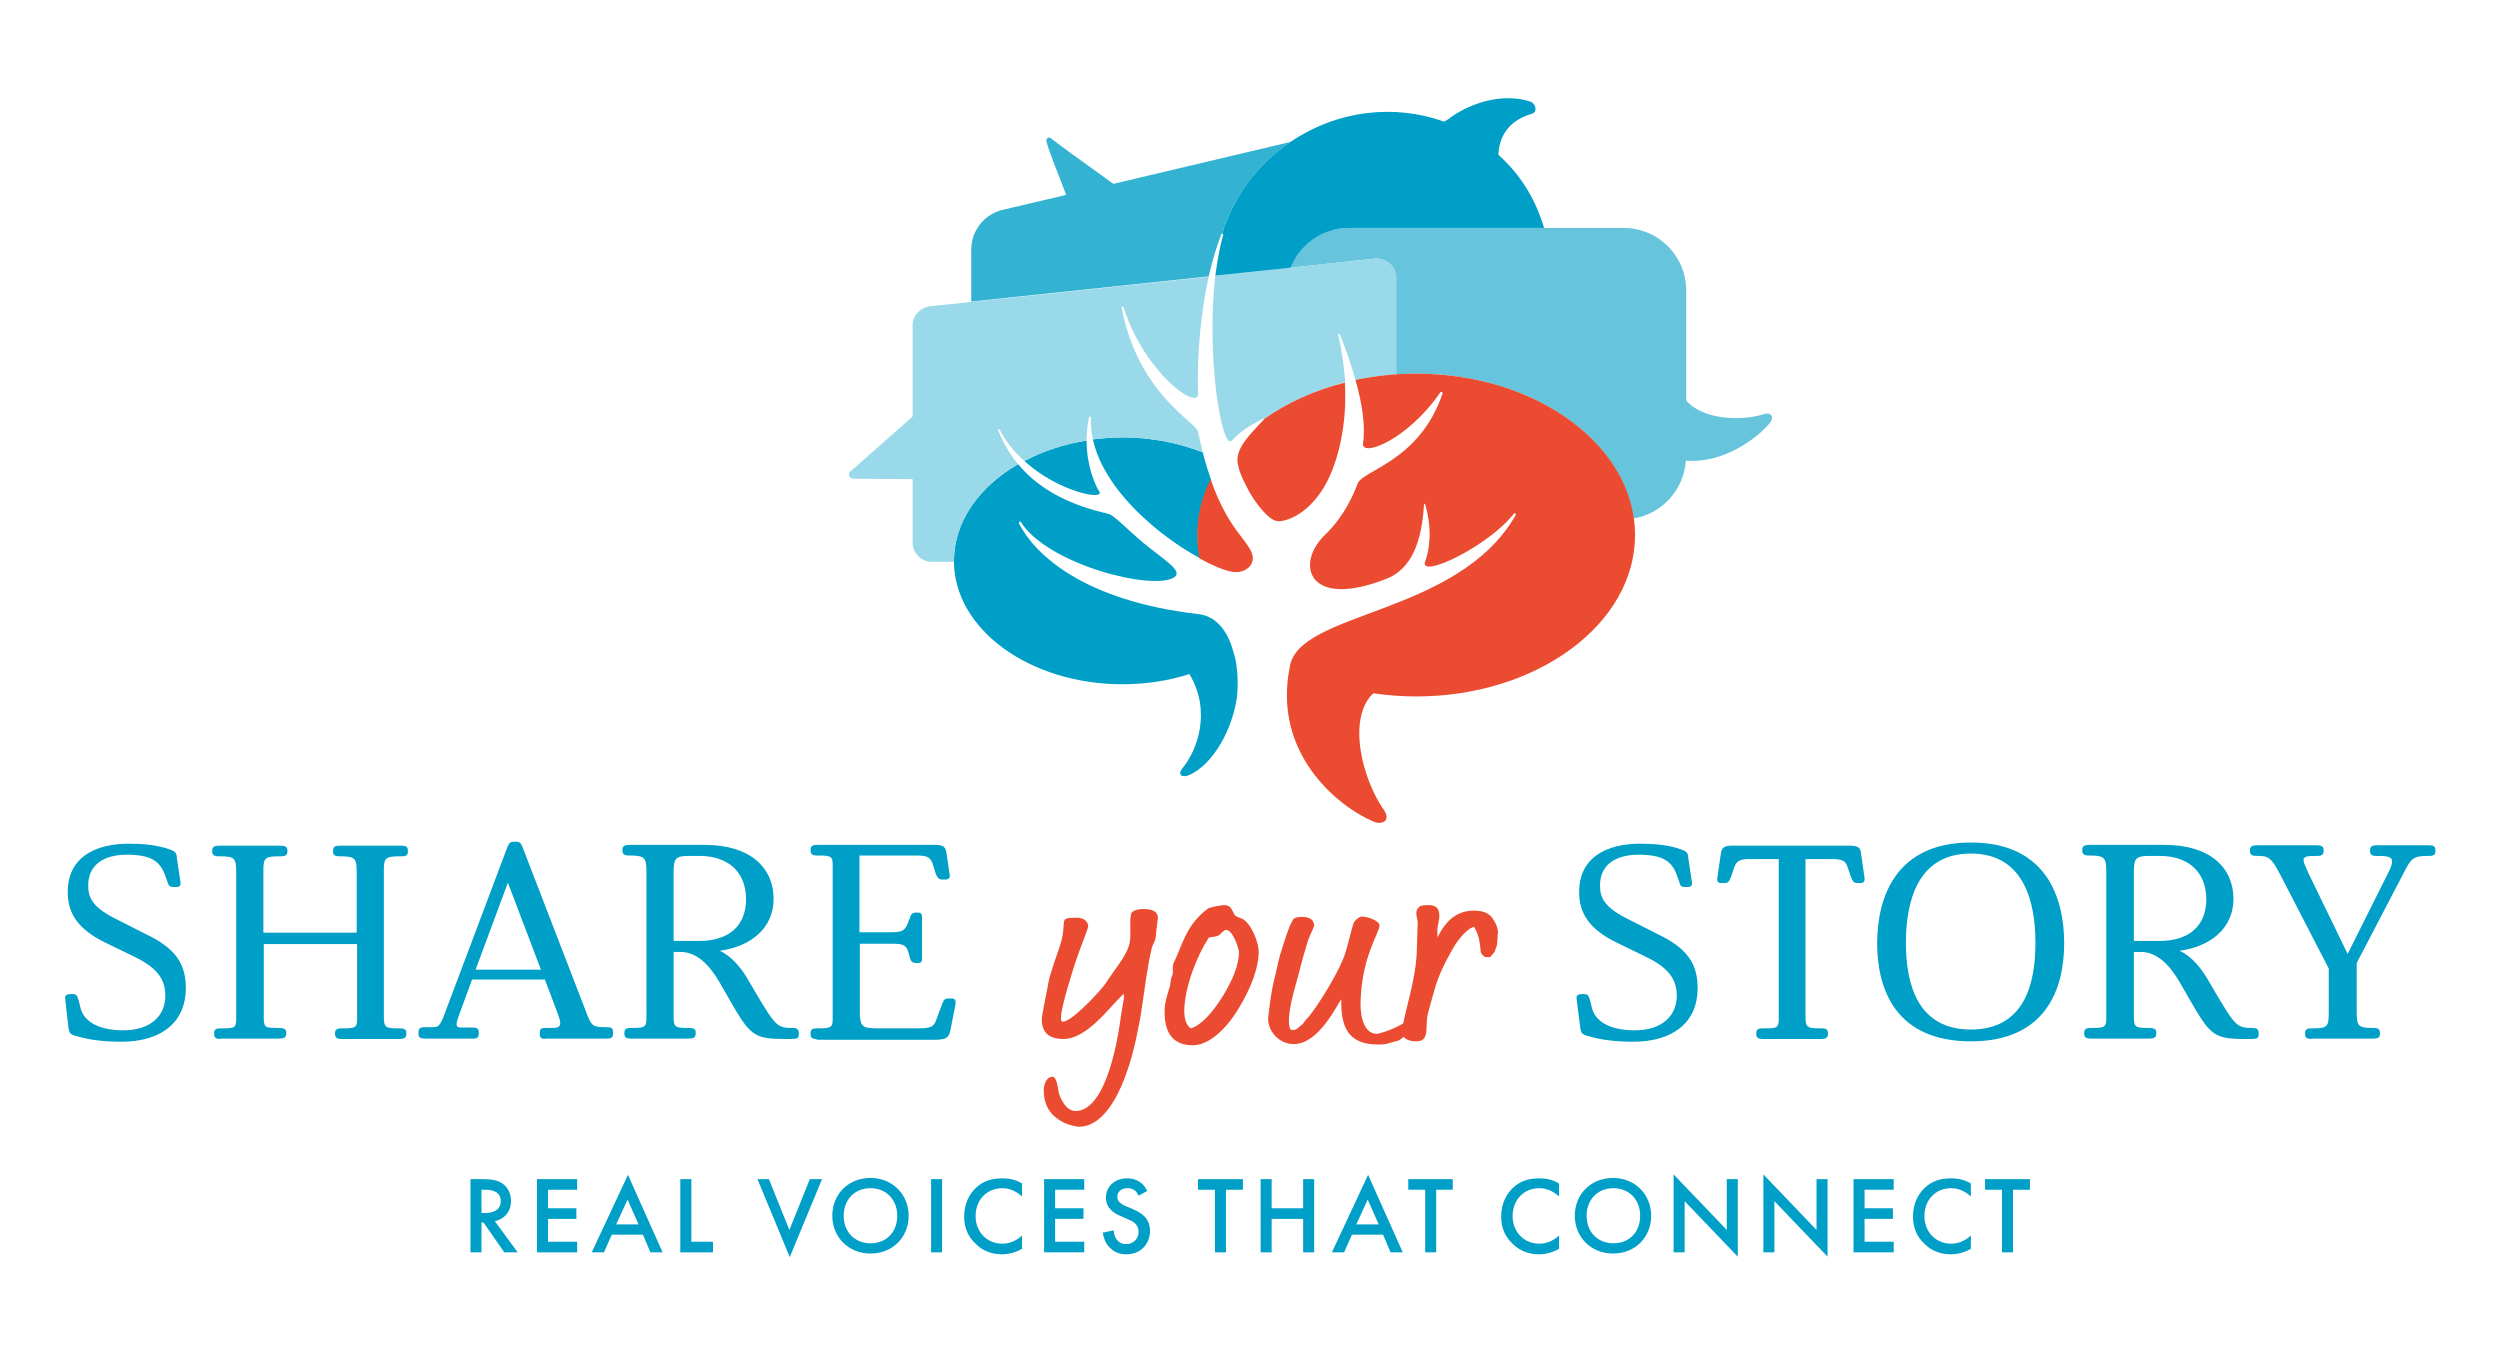 <?xml version="1.0" encoding="utf-8"?>
<!-- Generator: Adobe Illustrator 27.6.1, SVG Export Plug-In . SVG Version: 6.00 Build 0)  -->
<svg version="1.1" id="Layer_1" xmlns="http://www.w3.org/2000/svg" xmlns:xlink="http://www.w3.org/1999/xlink" x="0px" y="0px"
	 viewBox="0 0 635 341.9" style="enable-background:new 0 0 635 341.9;" xml:space="preserve">
<style type="text/css">
	.st0{fill-rule:evenodd;clip-rule:evenodd;fill:#66C5DD;}
	.st1{fill-rule:evenodd;clip-rule:evenodd;fill:#009FC7;}
	.st2{fill:#99D9E9;}
	.st3{fill:#33B2D2;}
	.st4{fill-rule:evenodd;clip-rule:evenodd;fill:#EB4B30;}
	.st5{fill:#009FC7;}
	.st6{fill:#EB4B30;}
</style>
<g>
	<g>
		<path class="st0" d="M448,105.2c-5.9,1.9-15.8,1.3-19.7-3.5V73.8c0-8.8-7.1-15.9-15.9-15.9h-69.9c-6.8,0-12.5,4.2-14.8,10.1
			l21.4-2.3c2.9-0.3,5.5,2,5.5,4.9v24.5c1.7-0.1,3.3-0.2,5-0.2c28.8,0,52.5,16.1,55.3,36.8c7.2-1.2,12.8-7.2,13.3-14.7
			c9.4,0.8,17.9-5.5,21.2-9.4C450.6,106.4,450.3,104.5,448,105.2z"/>
		<path class="st1" d="M277.6,111.6c2.5-0.3,5-0.5,7.6-0.5c7.3,0,14.2,1.4,20.3,3.8c0.5,2,1.2,4.4,2.1,6.9
			c-2.2,4.4-3.4,9.2-3.4,14.2c0,2,0.2,3.9,0.6,5.8C294.3,136.1,280.4,124.5,277.6,111.6z M300.3,195.2c-1.3,1.6,0,2.5,1.9,1.6
			c6-2.8,10.8-11.4,12-19.8c0.3-3.1,0.2-6.1-0.3-9c0,0,0,0,0,0c-0.1-0.6-0.2-1.1-0.4-1.7c0-0.1-0.1-0.2-0.1-0.3c0,0,0,0,0,0
			c-1.2-4.8-3.9-9.4-8.9-10c-29.4-3.4-41.6-15.2-45.6-22.9c-0.2-0.4,0.1-0.9,0.4-0.5c6.8,10.8,33.7,17.6,39,14
			c2.3-1.6-2.8-4.5-8-8.8c-3.8-3.2-7.4-7-8.8-7.3c-8.9-2-17.2-5.7-22.9-12.6c-9.9,5.7-16.3,14.6-16.3,24.6
			c0,17.3,19.2,31.3,42.8,31.3c6,0,11.8-0.9,17-2.6C307.8,180.7,304.1,190.6,300.3,195.2z M276,111.9c-5.8,0.9-11.2,2.7-15.8,5.2
			c8.8,8,20.6,10.1,19,7.7C278.2,123.3,276,118.4,276,111.9z"/>
		<path class="st2" d="M308.7,70l40.5-4.3c2.9-0.3,5.5,2,5.5,4.9v24.5c-3.6,0.2-7,0.7-10.4,1.4c-1.2-4.3-2.7-8.4-4-11.6
			c-0.1-0.2-0.5-0.1-0.4,0.1c1,4.4,1.5,8.4,1.8,12.1c-7.8,2-14.8,5.2-20.6,9.4c0-0.1-0.1-0.2-0.2-0.2c-3.7,1.9-5.7,3.2-8,5.6
			C310.3,114.6,306.3,90.2,308.7,70z M258.6,117.9c-2.1-2.5-3.8-5.4-5.1-8.7c-0.1-0.2,0.3-0.3,0.4-0.1c1.6,3.1,3.8,5.8,6.3,8
			c4.7-2.5,10-4.2,15.8-5.2c0-1.8,0.2-3.8,0.6-5.9c0.1-0.3,0.5-0.2,0.5,0c-0.1,1.9,0.1,3.8,0.5,5.6c2.5-0.3,5-0.5,7.6-0.5
			c7.3,0,14.2,1.4,20.3,3.8c-0.6-2.4-1-4.3-1.2-5.2c-0.4-2.5-15.2-9.5-19.4-31.5c-0.1-0.3,0.4-0.5,0.5-0.1
			c5.2,16.5,19.1,26.5,18.9,21.8c-0.3-9.9,0.7-20.5,2.7-29.6l-70.8,7.5c-2.5,0.3-4.4,2.4-4.4,4.9v23.1l-15.5,13.7
			c-1.1,0.5-0.8,2,0.4,2.1l15.1,0.1v16.1c0,2.7,2.2,4.9,4.9,4.9h5.6c0-0.1,0-0.1,0-0.2C242.3,132.5,248.7,123.6,258.6,117.9z"/>
		<path class="st1" d="M310.7,59.6c-0.9,3.2-1.5,6.7-2,10.4l19.1-2c2.3-5.9,8.1-10.1,14.8-10.1h49.6c-1.2-4-2.9-7.9-5.4-11.5
			c-1.8-2.7-3.9-5-6.2-7.1c0.1-3.6,1.8-8.5,8.5-10.4c1.6-0.5,0.9-2.7-0.4-3.1c-9.1-2.9-18.2,2.3-20.7,4.4c-0.5,0.3-0.9,0.5-1.2,0.7
			c-12.5-4.5-27-3-39.1,5.2c-8.6,5.8-14.5,14.2-17.3,23.2C310.6,59.4,310.7,59.5,310.7,59.6z"/>
		<path class="st3" d="M310.2,59.5c0-0.1,0.1-0.1,0.2-0.1c2.8-9.1,8.7-17.4,17.3-23.2c0.1-0.1,0.2-0.1,0.3-0.2l-45.2,10.7
			c-5.9-4.3-14.1-10.1-15.9-11.6c-0.5-0.4-1.3,0.1-1.1,0.8c0.5,2.4,3.7,10,5,13.6l-16.1,3.8c-4.7,1.1-8,5.3-8,10.1v13.2l60.3-6.4
			C307.9,66.3,309,62.7,310.2,59.5z"/>
		<path class="st4" d="M321,106.5c5.8-4.1,12.8-7.4,20.6-9.3c0.5,9.1-1,16.3-3,21.7c-3.4,9.1-9.5,13.2-13.7,13.5
			c-2.5,0.2-6.1-4.8-7.7-7.7c-1.5-2.8-3.3-6.4-2.8-8.9c0.5-2.5,2.2-4.6,6.5-9.1C321,106.6,321,106.5,321,106.5z M304.6,141.8
			c3.3,1.8,6.1,3,8.2,3.4c2.3,0.5,5.1-0.6,5.4-3.1c0.3-2.7-3.4-5.7-6.2-10.5c-1.9-3.2-3.4-6.6-4.5-9.9c-2.2,4.4-3.4,9.2-3.4,14.2
			C304.1,137.9,304.3,139.9,304.6,141.8z M359.7,94.9c-5.4,0-10.5,0.6-15.4,1.6c1.6,5.7,2.6,11.6,1.9,16.1
			c-0.5,3.7,11.4-0.9,19.6-12.9c0.2-0.3,0.7-0.1,0.6,0.3c-5.9,17.3-20.4,19.4-21.6,22.9c-0.7,1.9-3,7.9-8.3,13
			c-7.6,7.4-4.3,19,15.7,11.1c4.7-1.9,8.8-6.6,9.5-18.9c0-0.2,0.2-0.2,0.3,0c2,6.9,0.9,12,0,14.5c-1.7,4.6,15.9-3.7,22.5-12.1
			c0.2-0.3,0.7,0,0.5,0.3c-14.6,25.7-55.2,24.3-57.4,38.6c0,0,0,0,0,0c-4.4,21.9,12.1,35.4,21.3,39.3c2.1,0.9,4.5-0.2,2.6-3
			c-5.5-7.8-9.4-23.2-2.7-29.6c3.5,0.5,7.2,0.8,10.9,0.8c30.7,0,55.6-18.4,55.6-41C415.3,113.3,390.4,94.9,359.7,94.9z"/>
	</g>
	<g>
		<g>
			<g>
				<path class="st5" d="M400.5,254.1c-0.2-1.2,0.1-1.6,1.4-1.6h0.4c1,0,1.2,0.3,1.6,1.7l0.5,2c1.1,3.8,5.4,5.5,10.8,5.5
					c7.1,0,10.7-3.8,10.7-8.8c0-4.1-2-7.1-8.1-10l-7-3.4c-7.3-3.5-9.7-7.7-9.7-12.9c0-9,7.2-12.3,15.5-12.3c6.3,0,9.2,1,10.8,1.6
					c1.1,0.4,1.4,1,1.4,1.9l0.9,6c0.2,1.2-0.1,1.5-1.2,1.5h-0.3c-1.1,0-1.4-0.1-1.7-1.4l-0.5-1.4c-1.3-3.8-3.7-5.4-9.8-5.4
					c-5.9,0-9.8,2.6-9.8,7.8c0,3.2,1.1,5.7,7.8,8.9l6.7,3.4c7.6,3.6,10.3,7.5,10.3,13.8c0,8.4-5.9,13.6-16.4,13.6
					c-6.5,0-10-1-12-1.6c-1.1-0.4-1.2-0.8-1.4-1.8L400.5,254.1z"/>
				<path class="st5" d="M447.7,263.9c-1,0-1.6-0.3-1.6-1.2v-0.3c0-0.8,0.3-1.2,1.6-1.2h0.4c3,0,3.6-0.1,3.7-1.9v-41.1h-8
					c-2.1,0.1-2.8,0.7-3.3,2.1l-0.9,2.6c-0.5,1.1-0.7,1.4-1.6,1.4h-0.7c-1,0-1.2-0.5-1.1-1.3l0.9-6.2c0.2-1.3,0.7-2,2.7-2H470
					c2.1,0,2.6,0.7,2.7,2l0.9,6.2c0.1,0.8-0.2,1.3-1.1,1.3h-0.6c-1,0-1.2-0.3-1.7-1.4l-0.9-2.6c-0.5-1.6-1.3-2.1-4-2.1h-6.7v40.1
					c0,2.7,0.5,2.9,3.7,2.9h0.3c1.4,0,1.7,0.4,1.7,1.2v0.3c0,0.9-0.6,1.2-1.7,1.2H447.7z"/>
				<path class="st5" d="M500.6,264.5c-19,0-23.8-13.1-23.8-24.9c0-11.8,4.8-25.6,23.8-25.6c19.1,0,23.7,13.9,23.7,25.6
					C524.3,251.3,519.6,264.5,500.6,264.5z M500.6,261.5c13.5,0,16.4-11.4,16.4-22s-3-22.7-16.4-22.7c-13.5,0-16.5,12.1-16.5,22.7
					C484.1,250.2,487.2,261.5,500.6,261.5z"/>
				<path class="st5" d="M549.8,214.6c11.8,0,17.5,6,17.5,13.7c0,7.4-5.7,12.1-13.7,13.2c3,1.3,5.6,4.5,7.3,7.5l1.7,2.9
					c5.2,8.8,5.6,9.2,9.6,9.2c1.1,0,1.5,0.4,1.5,1.3v0.3c0,1-0.4,1.2-1.7,1.2h-1.7c-8.1,0-8.9-0.9-14.4-10.5l-2.3-4
					c-2.4-4.1-5.6-7.6-9.8-7.6H542v16.4c0,2.7,0.4,2.9,3.6,2.9h0.3c1.4,0,1.8,0.4,1.8,1.2v0.3c0,0.9-0.6,1.2-1.8,1.2H531
					c-1.1,0-1.6-0.3-1.6-1.2v-0.3c0-0.8,0.3-1.2,1.6-1.2h0.3c4.1,0,3.7-0.3,3.7-4.7v-34.7c0-3.6-0.2-4.4-4-4.4h-0.4
					c-1.3,0-1.7-0.4-1.7-1.2v-0.3c0-0.9,0.6-1.2,1.7-1.2H549.8z M542,239h6.5c7.7,0,11.9-4,11.9-10.6c0-6.4-4-11-11.9-11H546
					c-3.7,0-4,0.7-4,4.5V239z"/>
				<path class="st5" d="M587.1,263.9c-1,0-1.6-0.3-1.6-1.2v-0.3c0-0.8,0.3-1.2,1.6-1.2h0.4c3.8,0,4-0.5,4-4.2V246l-12.5-24.2
					c-2.1-3.9-2.8-4.4-5.5-4.4h-0.3c-1.3,0-1.7-0.4-1.7-1.2v-0.3c0-0.9,0.6-1.2,1.7-1.2h15.4c1,0,1.6,0.3,1.6,1.2v0.3
					c0,0.8-0.5,1.2-1.4,1.2h-0.4c-2.3,0-3.3,0.1-3.3,1.1c0,0.6,0.5,1.6,1.2,3.2l10,20.6l10.3-20.6c0.7-1.3,1-2.3,1-2.9
					c0-1.2-1.2-1.4-3.9-1.4h-0.2c-1.1,0-1.5-0.4-1.5-1.2v-0.3c0-0.9,0.6-1.2,1.6-1.2h13.4c1.1,0,1.6,0.3,1.6,1.2v0.3
					c0,0.8-0.3,1.2-1.6,1.2h-0.3c-3.7,0-4.3,0.6-6.2,4.4l-11.9,22.8v12.2c0,3.6,0.2,4.3,3.9,4.3h0.4c1.2,0,1.6,0.4,1.6,1.2v0.3
					c0,0.9-0.5,1.2-1.6,1.2H587.1z"/>
			</g>
			<g>
				<path class="st5" d="M16.6,254.1c-0.2-1.2,0.1-1.6,1.4-1.6h0.4c1,0,1.2,0.3,1.6,1.7l0.5,2c1.1,3.8,5.4,5.5,10.8,5.5
					c7.1,0,10.7-3.8,10.7-8.8c0-4.1-2-7.1-8.1-10l-7-3.4c-7.3-3.5-9.7-7.7-9.7-12.9c0-9,7.2-12.3,15.5-12.3c6.3,0,9.2,1,10.8,1.6
					c1.1,0.4,1.4,1,1.4,1.9l0.9,6c0.2,1.2-0.1,1.5-1.2,1.5h-0.3c-1.1,0-1.4-0.1-1.8-1.4l-0.5-1.4c-1.3-3.8-3.7-5.4-9.8-5.4
					c-5.9,0-9.8,2.6-9.8,7.8c0,3.2,1.1,5.7,7.8,8.9l6.7,3.4c7.6,3.6,10.3,7.5,10.3,13.8c0,8.4-5.9,13.6-16.4,13.6
					c-6.5,0-10-1-12-1.6c-1.1-0.4-1.2-0.8-1.4-1.9L16.6,254.1z"/>
				<path class="st5" d="M56,263.9c-1.1,0-1.6-0.3-1.6-1.2v-0.3c0-0.8,0.3-1.2,1.6-1.2h0.3c3.5,0,3.7-0.1,3.7-2.9v-36.5
					c0-3.6-0.2-4.3-4-4.3h-0.4c-1.3,0-1.7-0.4-1.7-1.2v-0.3c0-0.9,0.6-1.2,1.7-1.2h15.7c1.1,0,1.7,0.3,1.7,1.2v0.3
					c0,0.8-0.4,1.2-1.7,1.2h-0.3c-3.5,0-4,0.4-4.1,2.9v16.5h23.7v-15.1c0-3.6-0.2-4.3-4-4.3h-0.3c-1.4,0-1.7-0.4-1.7-1.2v-0.3
					c0-0.9,0.5-1.2,1.7-1.2h15.7c1.1,0,1.6,0.3,1.6,1.2v0.3c0,0.8-0.3,1.2-1.6,1.2h-0.4c-3.5,0-4,0.4-4.1,2.9v37.9
					c0,2.7,0.5,2.9,3.7,2.9h0.3c1.4,0,1.7,0.4,1.7,1.2v0.3c0,0.9-0.6,1.2-1.7,1.2H86.7c-1,0-1.6-0.3-1.6-1.2v-0.3
					c0-0.8,0.4-1.2,1.6-1.2H87c3,0,3.6-0.1,3.7-1.9v-19.5H67V259c0.1,2.1,0.7,2.1,3.6,2.1h0.3c1.4,0,1.8,0.4,1.8,1.2v0.3
					c0,0.9-0.6,1.2-1.8,1.2H56z"/>
				<path class="st5" d="M138.5,263.9c-0.9,0-1.4-0.3-1.4-1.2v-0.4c0-1,0.4-1.2,1.4-1.2h1.7c1.3,0,2.1-0.2,2.1-1.2
					c0-0.5-0.2-1.2-0.5-2.1l-3.4-9h-18.5l-3.4,9.3c-1,2.7-0.5,2.9,0.8,2.9h2.9c0.9,0,1.4,0.3,1.4,1.1v0.5c0,0.8-0.3,1.2-1.4,1.2
					h-12.4c-1,0-1.5-0.3-1.5-1.2v-0.5c0-0.8,0.4-1.2,1.5-1.2h2.1c1.4,0,1.9-0.3,3-3.3l16-42.5c0.4-0.9,0.6-1.3,1.7-1.3h0.4
					c1,0,1.3,0.3,1.7,1.3l16.2,42c1.3,3.5,1.7,3.8,4.8,3.8h0.6c1,0,1.4,0.3,1.4,1.2v0.5c0,0.8-0.3,1.2-1.4,1.2H138.5z M120.8,246.3
					h16.6l-8.4-22.1L120.8,246.3z"/>
				<path class="st5" d="M179,214.6c11.8,0,17.5,6,17.5,13.7c0,7.4-5.7,12.1-13.7,13.2c3,1.3,5.6,4.5,7.3,7.5l1.7,2.9
					c5.2,8.8,5.6,9.2,9.6,9.2c1.1,0,1.5,0.4,1.5,1.3v0.3c0,1-0.4,1.2-1.8,1.2h-1.7c-8.1,0-8.9-0.9-14.4-10.5l-2.3-4
					c-2.4-4.1-5.6-7.6-9.8-7.6h-1.8v16.4c0,2.7,0.4,2.9,3.6,2.9h0.3c1.4,0,1.7,0.4,1.7,1.2v0.3c0,0.9-0.6,1.2-1.7,1.2h-14.8
					c-1.1,0-1.6-0.3-1.6-1.2v-0.3c0-0.8,0.3-1.2,1.6-1.2h0.3c4.1,0,3.7-0.3,3.7-4.7v-34.7c0-3.6-0.2-4.4-4-4.4h-0.4
					c-1.3,0-1.7-0.4-1.7-1.2v-0.3c0-0.9,0.6-1.2,1.7-1.2H179z M171.1,239h6.5c7.7,0,11.9-4,11.9-10.6c0-6.4-4-11-11.9-11h-2.5
					c-3.7,0-4,0.7-4,4.5V239z"/>
				<path class="st5" d="M207.4,263.9c-1.1,0-1.5-0.3-1.5-1.2v-0.3c0-0.9,0.4-1.2,1.5-1.2h0.5c3.2,0,3.6-0.3,3.6-2.3v-39.3
					c0-2.1-0.5-2.3-3.6-2.3h-0.5c-0.9,0-1.5-0.3-1.5-1.2v-0.3c0-0.8,0.4-1.2,1.5-1.2h30.3c2,0,2.5,0.7,2.7,2l0.8,5.5
					c0.2,0.8-0.2,1.3-1.1,1.3h-0.7c-0.9,0-1.2-0.3-1.7-1.4l-0.8-2.6c-0.6-1.6-1.3-2.1-4-2.1h-14.6v19.5h8c3,0,3.8-0.5,4.6-3.2
					l0.2-0.3c0.2-1.2,0.8-1.5,1.6-1.5h0.3c1,0,1.2,0.3,1.2,1.4v10.2c0,0.9-0.2,1.2-1.1,1.2h-0.3c-1,0-1.4-0.3-1.7-1.4l-0.1-0.3
					c-0.6-2.9-1.4-3.2-4.5-3.2h-8.1v17.7c0.1,3.6,0.8,3.8,5.1,3.8h9.5c3.4,0,4.2-0.3,4.9-2.4l1.4-3.8c0.4-1.1,0.7-1.4,1.7-1.4h0.7
					c0.9,0,1.1,0.5,1,1.4l-1.2,6.2c-0.4,2.4-1.1,2.9-4.2,2.9H207.4z"/>
			</g>
			<g>
				<path class="st6" d="M293.5,238.4c-0.1,0.7-0.7,1.5-0.9,2.2c-1.3,5.4-1.9,11.2-2.8,16.9c-0.4,2.5-0.5,2.6-1.2,6.2
					c-0.5,2.2-4.6,22.5-14.6,22.5c-0.5,0-2.2-0.4-3.2-0.8c-4.4-1.9-5.7-5.1-5.7-8.6c0-0.7,0.4-3.3,2.3-3.3c1,0,1.4,3.2,1.5,4
					c0.1,0.4,1.5,4.9,4.5,4.7c6.6-0.3,9.4-13.9,10.1-16.9c1.1-5.3,1-6.6,2-11.9l-0.1-1c-4,3.9-9.4,11.5-15.3,11.5
					c-4.1,0-5.5-2-5.5-5.2c0-0.5,1.4-7.5,1.9-10.1c0.5-1.8,1.7-5.5,2.6-8c2.4-6.9-0.9-7.5,4.5-7.5c1.7,0,2.8,1,2.8,2.2
					c0,0.6-2.2,5.9-3.2,9c-0.6,1.7-3.7,11.6-3.7,14c0,0.6-0.1,1.2,0.5,1.2c2.4,0,10.1-8.5,10.9-9.8c1.9-3.1,5.4-7,6-10.1
					c0.5-2.2-0.1-5.2,0.4-7.5c0.3-0.9,1.9-1.2,3-1.2c1.4,0,3.8,0.1,3.8,2.3C294,233.8,293.7,236.5,293.5,238.4z"/>
				<path class="st6" d="M314.7,256c-3,5.1-7.5,9.5-11.7,9.5c-6.4,0-7.2-5-7.2-8.7c0-1.4,0.2-2.5,1.1-5.5c0.6-1.5,0.2-2,0.9-3.7
					c0.3-0.9-0.2-2.3,0.4-3.2c2.1-4.2,3-9.5,8.6-13.6c0.3-0.3,3.2-0.9,4.1-0.9c1.9,0,1.8,1.1,2.8,2.6c0.2,0.3,1.2,0.6,1.9,0.9
					c2.4,1.4,4.1,6.1,4.1,8.3C319.7,246,317.7,251,314.7,256z M311.4,236.2c-0.6,0-1.4,1.1-1.7,1.3c-1,0.6-2,0.4-2.7,0.7
					c-3,4.6-6.1,12.5-6.2,18.5c0,0.9,0.1,3.6,1.7,4.5c2.5-0.7,5.6-4.1,8.1-8.2c2.5-4.1,4.1-7.9,4.1-11.3
					C314.7,241.4,313.3,236.2,311.4,236.2z"/>
				<path class="st6" d="M357.4,262.6c-0.6,0.5-1.5,1.4-2.2,1.7c-1,0.3-2.3,0.6-3.2,0.9c-0.6,0.1-1.5,0.1-2.1,0.1
					c-7.6,0-9.4-4.7-9.2-11.5c-1.1,1.4-5.6,11.2-11.9,11.4c-3.9,0.1-6.8-3.3-6.7-6.6c0.1-0.4,0.6-6.6,1.9-11.2
					c0.5-2.2,0.9-4.3,1.6-6.3c0.6-1.9,1.5-5.1,2.7-7.3c0.4-0.9,1.6-0.9,2.6-0.9c1.9,0,2.9,0.9,2.9,2.3c-0.1,0.4-1.5,3.1-1.8,4.5
					c-1.2,3.7-2,7.4-3.1,11.2c-0.6,2.1-2.3,8.6-1.1,10.6c1.5,0.5,1.9-0.6,3-1.3c0.3-0.3,0.9-1.3,1.5-1.8c2.5-3,7.1-10.5,8.8-14.7
					c1.1-2.5,1.7-6.1,2.7-9.2c0.3-0.8,1.5-1.7,2.1-1.7c1.3,0,4.5,1,4.5,2.3c-0.1,2-4.4,7.7-4.8,19c-0.1,1.6-0.1,8.4,4.1,8.5
					c0.5,0,3.6-0.9,6.1-2.3c1.1-0.7,4-2.2,4.5-2.2c0.6,0,0.8,0.8,0.6,1.3C360,260.8,358.7,261.7,357.4,262.6z"/>
				<path class="st6" d="M380.3,239.3c0,0.9-0.3,1.4-0.7,2.5c-0.2,0.4-0.6,0.7-1.1,1.3h-1.3c-0.6-0.4-1.1-0.9-1.1-1.5
					c-0.3-2.4-0.3-3.8-1.7-6.2c-2.3,0.7-4.6,4.2-5.3,5.4c-2.3,4-3.9,7.4-4.9,11.2c-0.4,1.2-1,3.7-1.6,5.8c-0.6,3.1,0.6,6.7-2.8,6.7
					c-1.5,0-3.6-0.4-3.6-2.3c0-4.1,3.7-13.1,3.7-21.8l0.2-6c0-1.2-1.1-3.1,0.6-4.2c0.4-0.3,1.8-0.3,2.3-0.3c4.1,0,2.1,4.9,2.1,6v2.2
					c2.2-4.3,4.9-6.8,9.3-6.8c2.2,0,3.7,0.6,4.6,1.8c0.9,1.2,1.4,2.4,1.5,3.6C380.4,237.2,380.4,238.3,380.3,239.3z"/>
			</g>
		</g>
		<g>
			<path class="st5" d="M122.7,299.5c2.3,0,3.7,0.3,4.9,1.1c2,1.4,2.2,3.6,2.2,4.4c0,2.7-1.6,4.6-4.1,5.2l5.8,7.9h-3.4l-5.3-7.6
				h-0.5v7.6h-2.8v-18.6H122.7z M122.3,308.1h0.9c0.8,0,4-0.1,4-3c0-2.6-2.5-2.9-3.9-2.9h-1V308.1z"/>
			<path class="st5" d="M146.6,302.2h-7.4v4.7h7.2v2.7h-7.2v5.8h7.4v2.7h-10.2v-18.6h10.2V302.2z"/>
			<path class="st5" d="M163.3,313.6h-7.9l-2,4.5h-3.1l9.2-19.7l8.8,19.7h-3.1L163.3,313.6z M162.2,311l-2.8-6.3l-2.9,6.3H162.2z"/>
			<path class="st5" d="M175.6,299.5v15.9h5.5v2.7h-8.3v-18.6H175.6z"/>
			<path class="st5" d="M195.3,299.5l5.2,12.9l5.2-12.9h3.1l-8.2,19.8l-8.2-19.8H195.3z"/>
			<path class="st5" d="M230.8,308.8c0,5.5-4.1,9.6-9.7,9.6c-5.6,0-9.7-4.2-9.7-9.6c0-5.5,4.1-9.6,9.7-9.6
				C226.7,299.2,230.8,303.4,230.8,308.8z M227.9,308.8c0-4.1-2.8-7-6.8-7s-6.8,2.9-6.8,7c0,4.1,2.8,7,6.8,7S227.9,313,227.9,308.8z
				"/>
			<path class="st5" d="M239.3,299.5v18.6h-2.8v-18.6H239.3z"/>
			<path class="st5" d="M259.6,303.9c-2.1-1.9-4-2.1-5-2.1c-4,0-6.8,3-6.8,7.1c0,3.9,2.8,7,6.8,7c2.2,0,4-1.1,5-2.1v3.4
				c-1.9,1.1-3.8,1.4-5.1,1.4c-3.4,0-5.5-1.5-6.6-2.6c-2.2-2-3-4.4-3-7c0-3.4,1.4-5.8,3-7.3c1.9-1.8,4.1-2.4,6.7-2.4
				c1.7,0,3.3,0.3,5,1.3V303.9z"/>
			<path class="st5" d="M275.4,302.2H268v4.7h7.2v2.7H268v5.8h7.4v2.7h-10.2v-18.6h10.2V302.2z"/>
			<path class="st5" d="M289.2,303.7c-0.2-0.4-0.4-0.8-0.8-1.2c-0.6-0.5-1.2-0.7-2-0.7c-1.7,0-2.6,1-2.6,2.2c0,0.6,0.2,1.5,2,2.3
				l1.9,0.8c3.4,1.4,4.4,3.3,4.4,5.5c0,3.5-2.5,6-6,6c-2.1,0-3.4-0.8-4.4-1.9c-1-1.1-1.4-2.3-1.6-3.6l2.8-0.6c0,0.9,0.3,1.8,0.8,2.4
				c0.5,0.7,1.3,1.1,2.4,1.1c1.7,0,3.1-1.3,3.1-3.1c0-1.9-1.4-2.7-2.7-3.2l-1.8-0.8c-1.5-0.6-3.8-1.9-3.8-4.7c0-2.5,1.9-4.9,5.4-4.9
				c2,0,3.1,0.8,3.7,1.3c0.5,0.4,1,1.1,1.4,1.9L289.2,303.7z"/>
			<path class="st5" d="M311.4,302.2v15.9h-2.8v-15.9h-4.3v-2.7h11.4v2.7H311.4z"/>
			<path class="st5" d="M323,306.9h8v-7.4h2.8v18.6H331v-8.5h-8v8.5h-2.8v-18.6h2.8V306.9z"/>
			<path class="st5" d="M351.3,313.6h-7.9l-2,4.5h-3.1l9.2-19.7l8.8,19.7h-3.1L351.3,313.6z M350.2,311l-2.8-6.3l-2.9,6.3H350.2z"/>
			<path class="st5" d="M364.8,302.2v15.9h-2.8v-15.9h-4.3v-2.7H369v2.7H364.8z"/>
			<path class="st5" d="M396,303.9c-2.1-1.9-4-2.1-5-2.1c-4,0-6.8,3-6.8,7.1c0,3.9,2.8,7,6.8,7c2.2,0,4-1.1,5-2.1v3.4
				c-1.9,1.1-3.8,1.4-5.1,1.4c-3.4,0-5.5-1.5-6.6-2.6c-2.2-2-3-4.4-3-7c0-3.4,1.4-5.8,3-7.3c1.9-1.8,4.1-2.4,6.7-2.4
				c1.7,0,3.3,0.3,5,1.3V303.9z"/>
			<path class="st5" d="M419.4,308.8c0,5.5-4.1,9.6-9.7,9.6c-5.6,0-9.7-4.2-9.7-9.6c0-5.5,4.1-9.6,9.7-9.6
				C415.3,299.2,419.4,303.4,419.4,308.8z M416.6,308.8c0-4.1-2.8-7-6.8-7s-6.8,2.9-6.8,7c0,4.1,2.8,7,6.8,7S416.6,313,416.6,308.8z
				"/>
			<path class="st5" d="M425.1,318.1v-19.8l13.5,14.1v-12.9h2.8v19.7l-13.5-14.1v13H425.1z"/>
			<path class="st5" d="M447.9,318.1v-19.8l13.5,14.1v-12.9h2.8v19.7l-13.5-14.1v13H447.9z"/>
			<path class="st5" d="M481,302.2h-7.4v4.7h7.2v2.7h-7.2v5.8h7.4v2.7h-10.2v-18.6H481V302.2z"/>
			<path class="st5" d="M500.6,303.9c-2.1-1.9-4-2.1-5-2.1c-4,0-6.8,3-6.8,7.1c0,3.9,2.8,7,6.8,7c2.2,0,4-1.1,5-2.1v3.4
				c-1.9,1.1-3.8,1.4-5.1,1.4c-3.4,0-5.5-1.5-6.6-2.6c-2.2-2-3-4.4-3-7c0-3.4,1.4-5.8,3-7.3c1.9-1.8,4.1-2.4,6.7-2.4
				c1.7,0,3.3,0.3,5,1.3V303.9z"/>
			<path class="st5" d="M511.3,302.2v15.9h-2.8v-15.9h-4.3v-2.7h11.4v2.7H511.3z"/>
		</g>
	</g>
</g>
</svg>
